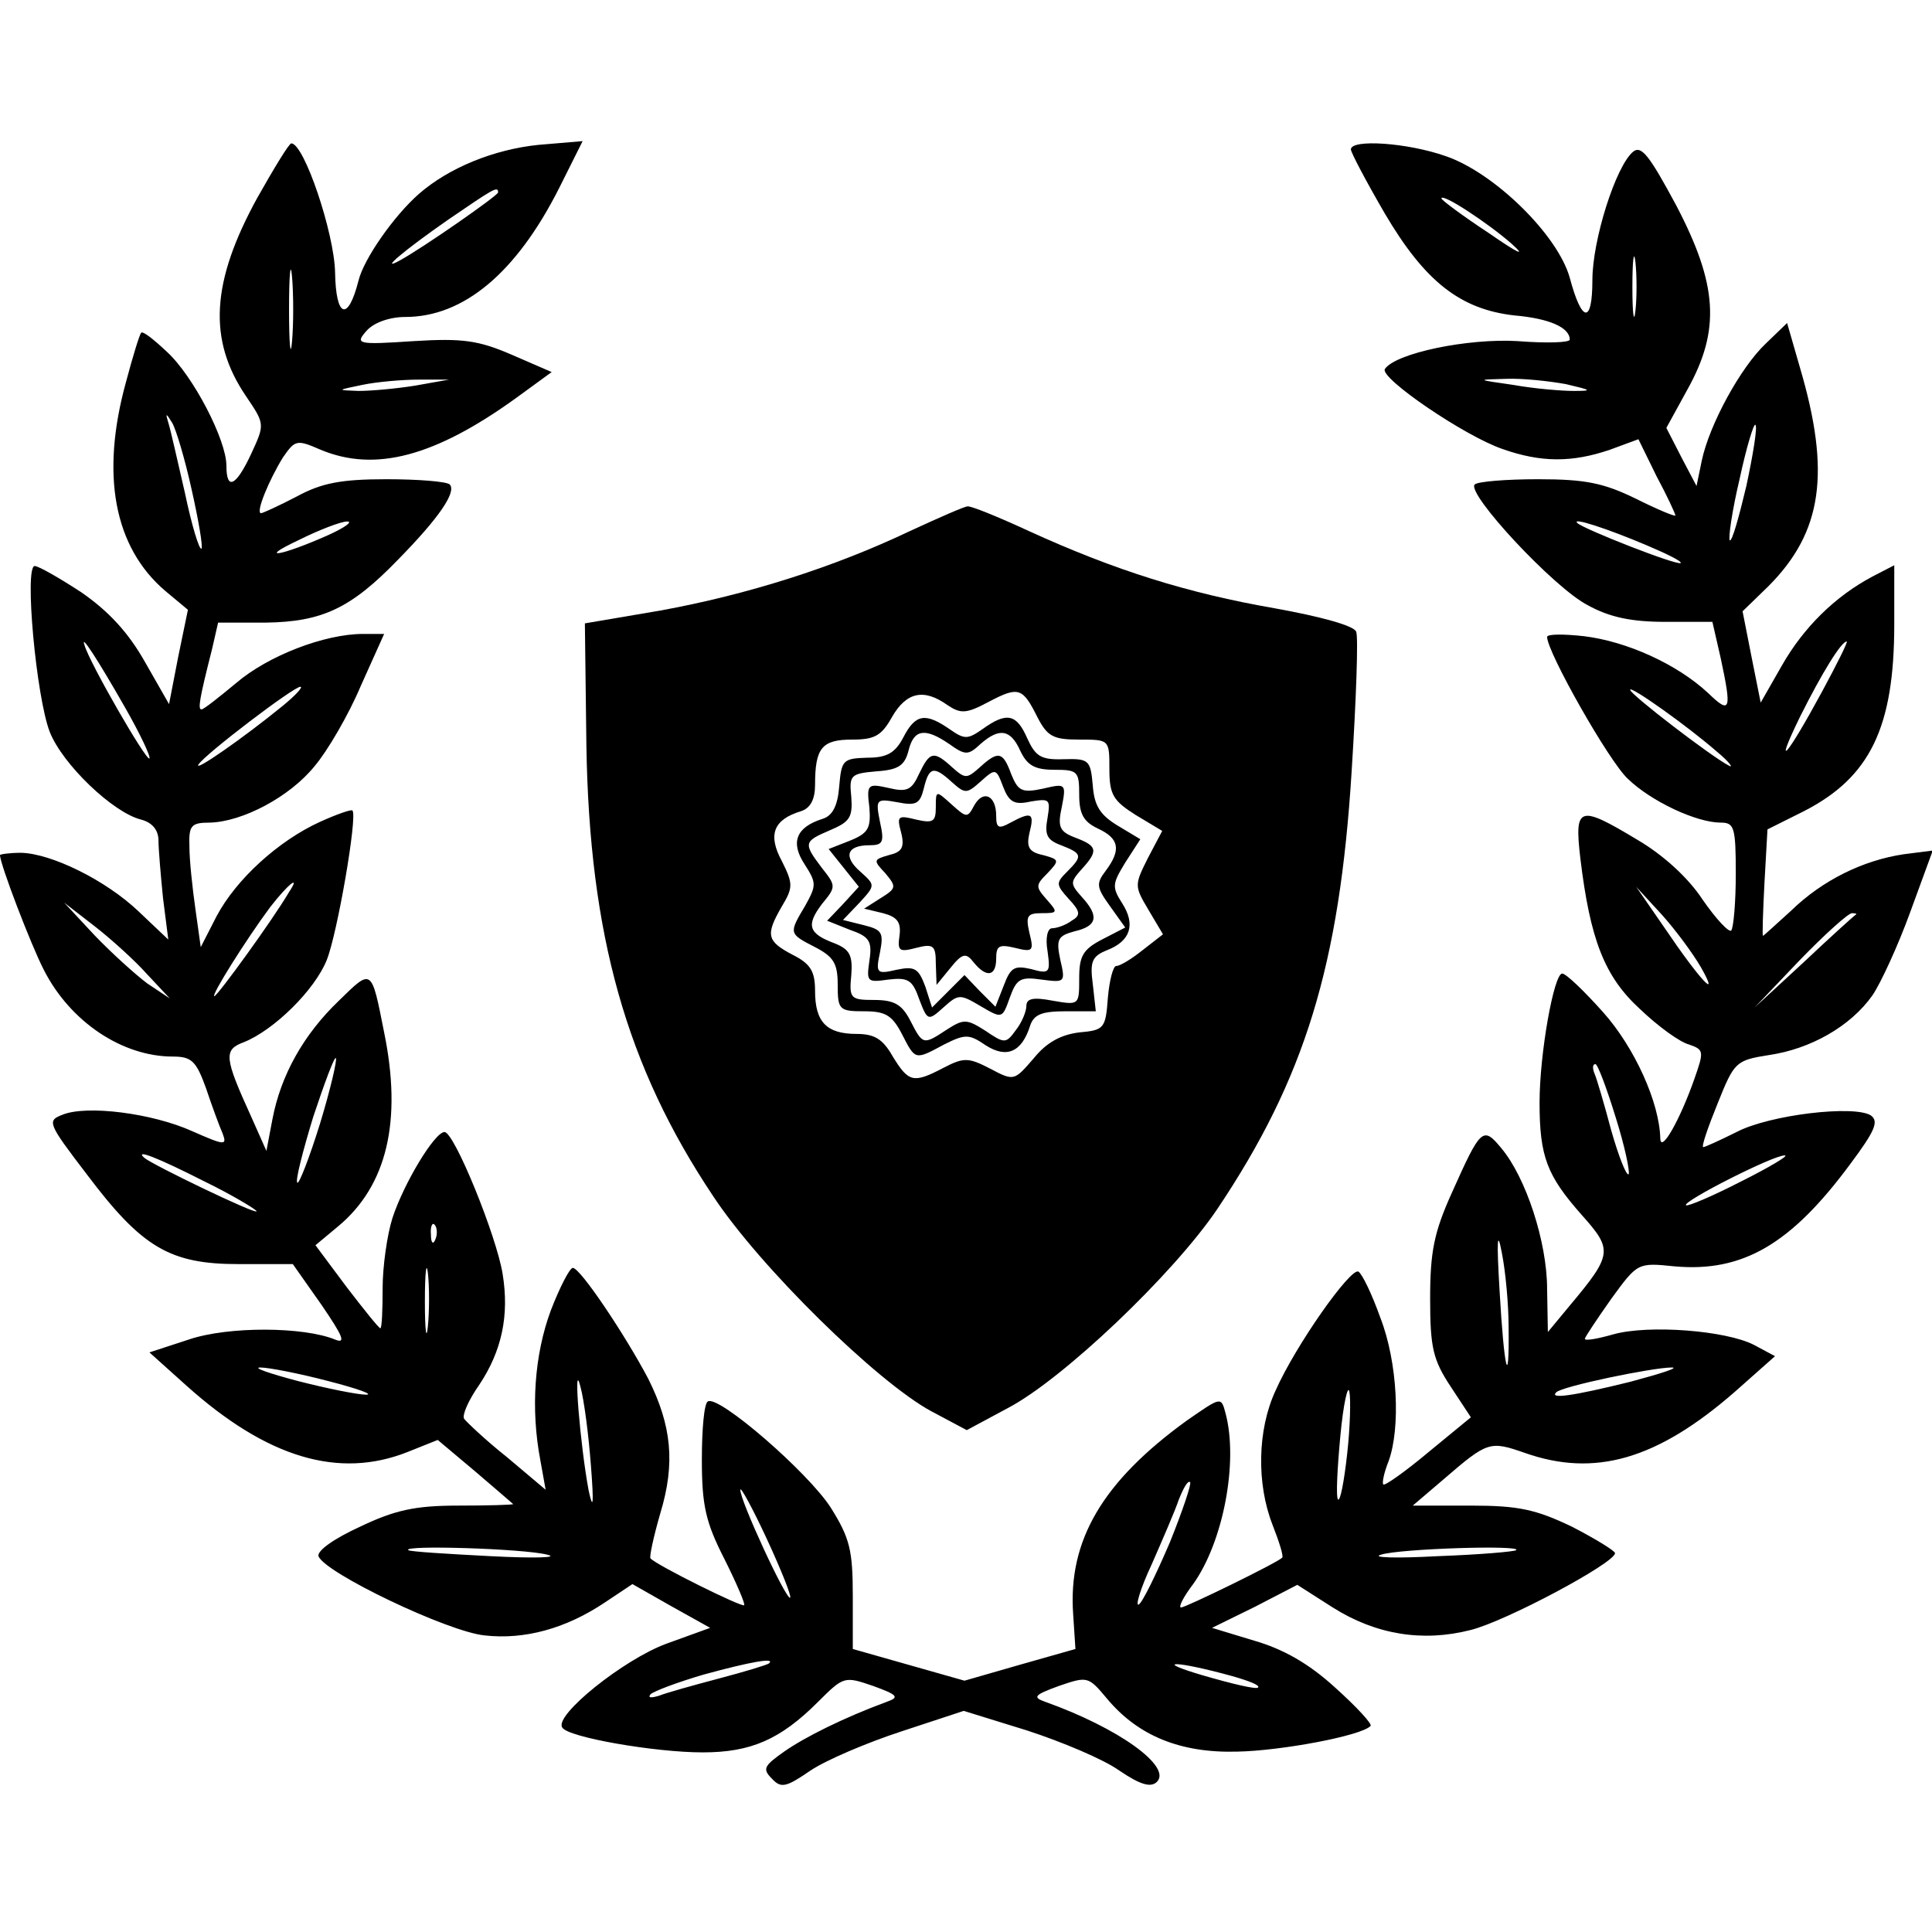 <?xml version="1.0" standalone="no"?>
<!DOCTYPE svg PUBLIC "-//W3C//DTD SVG 20010904//EN"
 "http://www.w3.org/TR/2001/REC-SVG-20010904/DTD/svg10.dtd">
<svg version="1.0" xmlns="http://www.w3.org/2000/svg"
 width="256pt" height="256pt" viewBox="0 0 256 256"
 preserveAspectRatio="xMidYMid meet">

<g transform="translate(0,256) scale(0.1,-0.1)"
fill="#000000" stroke="none">
<path d="M341 2298 c-61 -111 -66 -188 -15 -263 25 -37 25 -37 7 -76 -20 -43
-33 -50 -33 -16 0 34 -44 119 -79 151 -17 16 -32 28 -34 25 -2 -2 -11 -31 -20
-65 -34 -123 -16 -219 52 -277 l30 -25 -13 -63 -12 -62 -32 56 c-22 39 -48 67
-84 92 -29 19 -57 35 -62 35 -14 0 2 -174 20 -220 17 -43 84 -107 121 -116 15
-4 23 -14 23 -28 0 -11 3 -46 6 -76 l7 -55 -39 37 c-44 42 -116 77 -156 78
-16 0 -28 -2 -28 -3 0 -12 41 -119 58 -152 35 -69 104 -115 171 -115 25 0 31
-6 44 -42 8 -24 18 -51 22 -60 6 -16 3 -16 -40 3 -53 24 -140 35 -172 22 -21
-8 -20 -11 32 -79 73 -97 110 -119 201 -119 l72 0 38 -54 c28 -41 33 -52 18
-46 -41 17 -141 18 -194 0 l-52 -17 49 -44 c107 -96 202 -124 293 -88 l40 16
50 -42 c27 -23 50 -43 50 -43 0 -1 -33 -2 -73 -2 -57 0 -84 -6 -130 -28 -35
-16 -57 -32 -55 -39 8 -22 171 -100 220 -105 53 -6 108 9 160 44 l36 24 51
-29 52 -29 -58 -21 c-57 -21 -149 -95 -138 -111 7 -13 123 -33 186 -33 64 0
103 17 153 67 34 34 35 34 73 21 33 -12 35 -15 18 -21 -57 -21 -109 -47 -136
-66 -27 -19 -29 -23 -16 -36 12 -13 19 -11 51 11 21 14 75 37 121 52 l82 27
84 -26 c46 -15 101 -38 122 -53 28 -19 42 -23 50 -15 20 20 -50 71 -148 106
-17 6 -15 9 18 21 38 13 39 13 64 -17 41 -49 97 -72 172 -70 58 1 165 21 177
34 3 2 -18 25 -47 51 -35 32 -69 51 -107 62 l-56 17 57 28 56 29 47 -30 c57
-36 119 -46 182 -30 46 11 192 89 192 102 0 3 -26 19 -57 35 -48 23 -71 28
-134 28 l-77 0 41 35 c58 50 61 51 107 35 93 -33 176 -9 279 81 l53 47 -28 15
c-37 19 -139 27 -186 14 -21 -6 -38 -9 -38 -6 0 2 16 26 35 53 35 48 35 48 84
43 90 -8 154 29 233 136 32 43 38 56 27 64 -22 14 -134 1 -178 -22 -22 -11
-42 -20 -44 -20 -3 0 6 26 19 58 22 55 24 57 68 64 55 8 108 38 137 79 11 16
34 66 50 110 l30 82 -39 -5 c-53 -8 -107 -34 -149 -75 -20 -18 -36 -33 -37
-33 -1 0 0 32 2 70 l4 71 48 24 c88 45 120 111 120 248 l0 78 -29 -15 c-49
-26 -91 -67 -120 -118 l-28 -49 -12 60 -12 61 34 33 c72 72 83 151 42 290
l-17 59 -28 -27 c-34 -32 -75 -108 -85 -155 l-7 -34 -20 38 -20 39 28 51 c44
79 40 139 -15 244 -35 65 -46 80 -57 71 -23 -19 -54 -117 -54 -170 0 -59 -14
-57 -30 3 -16 57 -100 139 -164 161 -51 18 -126 23 -126 9 0 -4 20 -42 45 -85
53 -90 100 -127 172 -135 46 -4 73 -16 73 -32 0 -4 -31 -5 -69 -2 -66 4 -162
-16 -176 -37 -7 -12 106 -89 156 -106 51 -18 92 -18 142 -1 l38 14 24 -49 c14
-26 25 -50 25 -52 0 -2 -24 8 -52 22 -43 21 -67 26 -130 26 -42 0 -80 -3 -84
-7 -11 -12 105 -137 150 -160 29 -16 58 -22 103 -22 l62 0 11 -48 c15 -70 13
-75 -17 -46 -41 38 -107 68 -164 75 -27 3 -49 3 -49 -1 0 -20 82 -165 107
-188 31 -30 91 -58 123 -58 18 0 20 -6 20 -68 0 -38 -3 -71 -6 -75 -3 -3 -20
15 -38 41 -19 29 -52 59 -86 79 -78 47 -84 45 -76 -24 13 -108 32 -157 79
-200 24 -23 53 -44 65 -47 20 -7 20 -9 7 -46 -19 -54 -44 -98 -45 -79 -1 48
-34 121 -76 168 -25 28 -49 51 -54 51 -11 0 -30 -106 -30 -171 0 -72 10 -97
56 -149 41 -46 41 -52 -16 -120 l-29 -35 -1 57 c0 62 -28 148 -61 187 -24 29
-27 26 -65 -59 -24 -53 -29 -79 -29 -141 0 -65 4 -81 27 -116 l27 -41 -56 -46
c-31 -26 -58 -45 -60 -43 -2 2 1 16 7 31 16 44 12 131 -11 190 -11 31 -24 58
-29 61 -10 6 -83 -97 -110 -158 -24 -52 -25 -123 -4 -177 9 -23 15 -42 13 -44
-7 -7 -128 -66 -134 -66 -4 0 3 14 16 31 40 56 60 162 43 226 -6 23 -6 22 -51
-9 -112 -81 -158 -159 -151 -257 l3 -46 -74 -21 -73 -21 -74 21 -74 21 0 70
c0 61 -4 77 -29 117 -30 47 -149 150 -163 141 -5 -2 -8 -37 -8 -77 0 -61 5
-83 30 -132 16 -32 28 -60 26 -61 -3 -3 -116 53 -124 62 -2 1 4 29 13 60 20
66 15 116 -16 178 -30 57 -90 147 -100 147 -4 0 -17 -25 -29 -56 -22 -59 -27
-131 -14 -199 l7 -39 -51 43 c-29 23 -54 47 -57 51 -3 5 6 25 20 45 30 45 40
92 31 147 -8 50 -64 188 -77 188 -13 0 -54 -68 -69 -114 -7 -22 -13 -64 -13
-93 0 -29 -1 -53 -3 -53 -2 0 -22 25 -45 55 l-41 55 30 25 c65 54 85 140 61
257 -17 86 -16 85 -60 42 -47 -45 -77 -99 -88 -157 l-8 -42 -20 45 c-36 79
-37 89 -10 99 40 16 94 69 110 109 14 35 41 191 34 198 -1 2 -21 -5 -43 -15
-55 -25 -111 -76 -137 -125 l-21 -41 -7 50 c-4 28 -8 65 -8 83 -1 28 2 32 27
32 43 1 106 34 139 75 17 20 45 68 61 106 l31 69 -28 0 c-51 0 -126 -29 -168
-65 -23 -19 -43 -35 -46 -35 -5 0 -3 13 14 80 l8 35 63 0 c75 1 113 19 175 83
55 56 78 90 69 100 -4 4 -42 7 -84 7 -60 0 -86 -5 -119 -23 -23 -12 -45 -22
-47 -22 -8 0 11 45 29 74 16 23 18 24 50 10 72 -30 151 -9 258 68 l48 35 -53
23 c-44 19 -65 22 -130 18 -75 -5 -78 -4 -62 14 10 11 31 18 51 18 77 0 147
58 204 171 l31 62 -59 -5 c-58 -6 -118 -30 -158 -65 -33 -29 -73 -86 -80 -115
-14 -55 -30 -49 -31 11 -1 52 -41 171 -58 171 -3 0 -23 -33 -45 -72z m319 7
c0 -4 -99 -73 -130 -90 -29 -16 5 13 64 54 60 41 66 45 66 36z m1343 -68 c20
-18 9 -13 -30 14 -35 23 -63 44 -63 46 0 8 61 -32 93 -60z m164 -89 c-2 -18
-4 -4 -4 32 0 36 2 50 4 33 2 -18 2 -48 0 -65z m-1780 -40 c-2 -24 -4 -5 -4
42 0 47 2 66 4 43 2 -24 2 -62 0 -85z m163 -59 c-25 -4 -58 -7 -75 -7 -29 1
-29 1 5 8 19 4 53 7 75 7 l40 0 -45 -8z m1525 2 c34 -8 36 -9 10 -9 -16 0 -52
3 -80 8 -49 7 -49 7 -10 8 22 1 58 -3 80 -7z m-1821 -140 c9 -40 15 -75 13
-78 -3 -2 -13 31 -22 74 -10 43 -19 84 -22 93 -4 13 -3 13 5 0 5 -8 17 -48 26
-89z m2060 5 c-10 -42 -19 -74 -22 -72 -2 3 3 39 13 81 9 42 19 75 21 72 3 -2
-3 -39 -12 -81z m-1879 -65 c-63 -28 -95 -33 -40 -7 28 14 57 25 65 25 8 0 -3
-8 -25 -18z m1748 -14 c26 -11 46 -21 44 -23 -4 -4 -129 45 -137 53 -8 8 39
-7 93 -30z m-2017 -215 c20 -35 34 -65 32 -67 -4 -4 -79 126 -86 150 -6 17 17
-18 54 -83z m2248 21 c-46 -85 -65 -107 -29 -33 30 60 55 100 62 100 2 0 -13
-30 -33 -67z m-2039 -18 c-54 -44 -119 -89 -112 -78 9 14 126 103 135 103 4 0
-6 -11 -23 -25z m1900 -61 c17 -14 23 -23 15 -18 -23 12 -130 94 -130 100 0 6
76 -48 115 -82z m-1892 -186 c-21 -36 -95 -138 -99 -138 -5 0 42 75 74 118 24
31 41 44 25 20z m1871 -100 c26 -46 -2 -16 -48 52 l-38 55 34 -37 c18 -20 41
-51 52 -70z m-2059 -9 l30 -32 -30 20 c-16 12 -48 41 -70 64 l-40 43 40 -31
c22 -17 54 -46 70 -64z m2264 79 c-3 -2 -34 -30 -69 -63 l-65 -60 60 63 c33
34 64 62 69 62 5 0 7 -1 5 -2z m-2035 -277 c-14 -45 -28 -81 -30 -78 -3 2 7
41 21 87 15 45 28 80 30 78 2 -2 -7 -41 -21 -87z m1717 8 c12 -38 19 -72 17
-75 -3 -2 -13 23 -23 58 -9 34 -19 68 -22 75 -3 7 -3 13 1 13 3 0 15 -32 27
-71z m-1871 -84 c39 -19 70 -38 70 -40 0 -5 -139 62 -149 71 -13 12 18 0 79
-31z m2036 -1 c-37 -19 -70 -33 -72 -31 -5 5 117 67 131 66 6 0 -21 -16 -59
-35z m-1729 -76 c-3 -8 -6 -5 -6 6 -1 11 2 17 5 13 3 -3 4 -12 1 -19z m1422
-117 c1 -85 -6 -56 -12 49 -4 67 -3 82 3 50 5 -25 9 -69 9 -99z m-1432 2 c-2
-21 -4 -6 -4 32 0 39 2 55 4 38 2 -18 2 -50 0 -70z m-132 -73 c39 -10 61 -18
50 -18 -11 0 -51 8 -90 18 -38 10 -61 18 -50 18 11 0 52 -8 90 -18z m348 -112
c4 -51 3 -61 -3 -33 -11 58 -21 178 -11 138 5 -18 11 -65 14 -105z m1377 111
c-77 -19 -107 -23 -98 -14 7 8 128 33 153 33 11 0 -14 -8 -55 -19z m-375 -96
c-4 -36 -9 -62 -12 -60 -3 3 -1 41 3 84 4 43 10 69 12 59 2 -10 1 -48 -3 -83z
m-235 -117 c-18 -42 -36 -79 -41 -82 -5 -3 2 21 17 53 14 32 31 71 36 86 6 15
12 26 15 23 2 -2 -10 -38 -27 -80z m-503 -73 c-5 -4 -67 130 -66 143 0 5 16
-24 35 -65 19 -41 33 -76 31 -78z m-322 57 c17 -4 -17 -5 -75 -2 -58 3 -107 6
-109 8 -8 7 153 2 184 -6z m1284 6 c-2 -2 -49 -6 -104 -8 -55 -3 -89 -2 -75 2
25 8 187 13 179 6z m-990 -150 c-2 -2 -32 -11 -66 -20 -34 -9 -70 -19 -80 -23
-10 -3 -15 -3 -11 2 4 4 36 16 70 26 62 17 96 23 87 15z m614 -17 c21 -6 37
-12 34 -15 -2 -3 -35 5 -73 16 -68 20 -37 20 39 -1z"/>
<path d="M1205 1856 c-101 -48 -215 -84 -330 -105 l-100 -17 2 -162 c4 -251
53 -425 168 -597 62 -94 217 -246 289 -285 l47 -25 54 29 c73 38 220 178 278
264 116 173 162 323 178 580 6 95 9 178 6 185 -3 8 -47 20 -108 31 -115 20
-211 50 -325 102 -41 19 -78 34 -82 33 -4 0 -38 -15 -77 -33z m170 -247 c13
-25 21 -29 55 -29 40 0 40 0 40 -39 0 -34 5 -42 35 -61 l35 -21 -19 -36 c-18
-36 -18 -37 1 -69 l19 -32 -27 -21 c-15 -12 -30 -21 -35 -21 -4 0 -9 -19 -11
-42 -3 -41 -5 -43 -38 -46 -24 -3 -43 -13 -60 -34 -26 -30 -26 -31 -58 -14
-29 15 -35 15 -62 1 -40 -21 -46 -19 -67 15 -13 23 -24 30 -48 30 -40 0 -55
16 -55 57 0 26 -6 36 -30 48 -34 18 -36 26 -14 64 15 25 15 30 0 60 -19 35
-11 55 25 66 13 4 19 16 19 35 0 49 9 60 49 60 30 0 39 5 53 30 19 33 42 38
73 16 18 -12 25 -12 55 4 40 21 45 19 65 -21z"/>
<path d="M1197 1583 c-11 -21 -22 -27 -48 -27 -32 -1 -34 -3 -37 -38 -2 -26
-9 -39 -22 -43 -35 -11 -43 -31 -24 -60 16 -25 16 -28 1 -55 -22 -37 -22 -37
13 -55 25 -13 30 -22 30 -50 0 -33 2 -35 35 -35 28 0 37 -5 50 -30 18 -35 17
-35 56 -14 28 14 33 14 55 -1 28 -18 48 -9 59 26 5 15 16 19 47 19 l40 0 -4
36 c-4 30 -1 37 19 45 31 12 38 34 20 62 -14 22 -13 26 4 54 l20 31 -30 18
c-23 14 -31 26 -33 53 -3 34 -5 36 -39 35 -30 -1 -37 4 -48 28 -14 32 -27 35
-59 12 -20 -14 -24 -14 -44 0 -32 22 -45 20 -61 -11z m61 -9 c21 -15 25 -15
41 0 25 22 40 20 53 -9 9 -19 19 -25 45 -25 31 0 33 -2 33 -33 0 -26 6 -36 25
-45 28 -13 31 -28 10 -56 -13 -17 -12 -22 6 -47 l20 -28 -31 -16 c-25 -13 -30
-22 -30 -51 0 -36 0 -36 -35 -30 -26 5 -35 3 -35 -7 0 -7 -6 -22 -14 -32 -13
-18 -15 -18 -40 -1 -25 16 -29 16 -51 2 -32 -21 -32 -21 -49 12 -11 21 -21 27
-48 27 -31 0 -33 2 -30 33 2 26 -2 34 -22 42 -35 13 -38 24 -17 52 19 23 19
24 0 48 -25 33 -24 35 11 50 26 11 30 17 28 44 -3 29 -1 31 34 34 29 2 37 8
42 28 7 28 22 30 54 8z"/>
<path d="M1218 1535 c-10 -22 -16 -25 -41 -19 -27 6 -29 5 -25 -26 2 -27 -1
-34 -26 -44 l-28 -11 20 -25 20 -25 -21 -23 -21 -22 30 -12 c26 -9 30 -15 26
-41 -4 -28 -3 -29 25 -25 26 3 32 0 41 -26 11 -29 12 -29 32 -11 20 18 22 18
49 2 29 -17 29 -17 39 11 9 25 14 28 42 24 31 -4 32 -4 25 26 -6 28 -3 32 19
38 30 7 33 20 9 46 -15 17 -15 19 0 36 23 25 21 31 -8 42 -21 8 -24 14 -18 41
6 31 5 31 -25 24 -28 -6 -33 -3 -42 19 -11 30 -17 32 -42 9 -17 -15 -19 -15
-36 0 -25 23 -30 21 -44 -8z m44 -12 c17 -15 19 -15 38 2 19 17 20 17 29 -7 8
-21 15 -25 37 -20 25 4 26 3 22 -22 -4 -22 -1 -29 18 -36 28 -11 29 -14 8 -35
-15 -15 -15 -17 2 -36 16 -17 16 -22 4 -29 -8 -6 -20 -10 -26 -10 -6 0 -9 -13
-6 -30 4 -29 3 -31 -22 -24 -22 5 -27 2 -36 -22 l-11 -28 -21 21 -20 21 -21
-21 -22 -22 -9 28 c-9 24 -14 27 -38 22 -26 -6 -28 -5 -22 23 5 26 3 30 -21
36 l-28 7 22 23 c21 23 21 23 1 41 -23 20 -18 35 12 35 18 0 20 4 14 31 -6 30
-5 31 23 26 25 -5 30 -2 35 18 7 29 13 31 38 8z"/>
<path d="M1240 1490 c0 -19 -4 -21 -26 -16 -24 6 -26 5 -20 -17 5 -20 1 -26
-16 -30 -21 -6 -21 -7 -5 -24 15 -18 15 -20 -6 -33 l-22 -14 25 -6 c19 -5 24
-12 22 -29 -3 -21 -1 -23 22 -17 23 6 26 3 26 -21 l1 -28 18 22 c16 20 21 21
31 8 17 -21 30 -19 30 5 0 17 4 19 25 14 24 -6 25 -4 19 20 -5 22 -3 26 16 26
22 0 22 1 7 18 -15 17 -15 19 1 35 16 17 16 18 -6 24 -19 4 -22 11 -18 29 7
27 3 29 -25 14 -16 -9 -19 -7 -19 9 0 27 -17 35 -29 14 -9 -17 -10 -17 -30 1
-21 19 -21 19 -21 -4z"/>
</g>
</svg>
